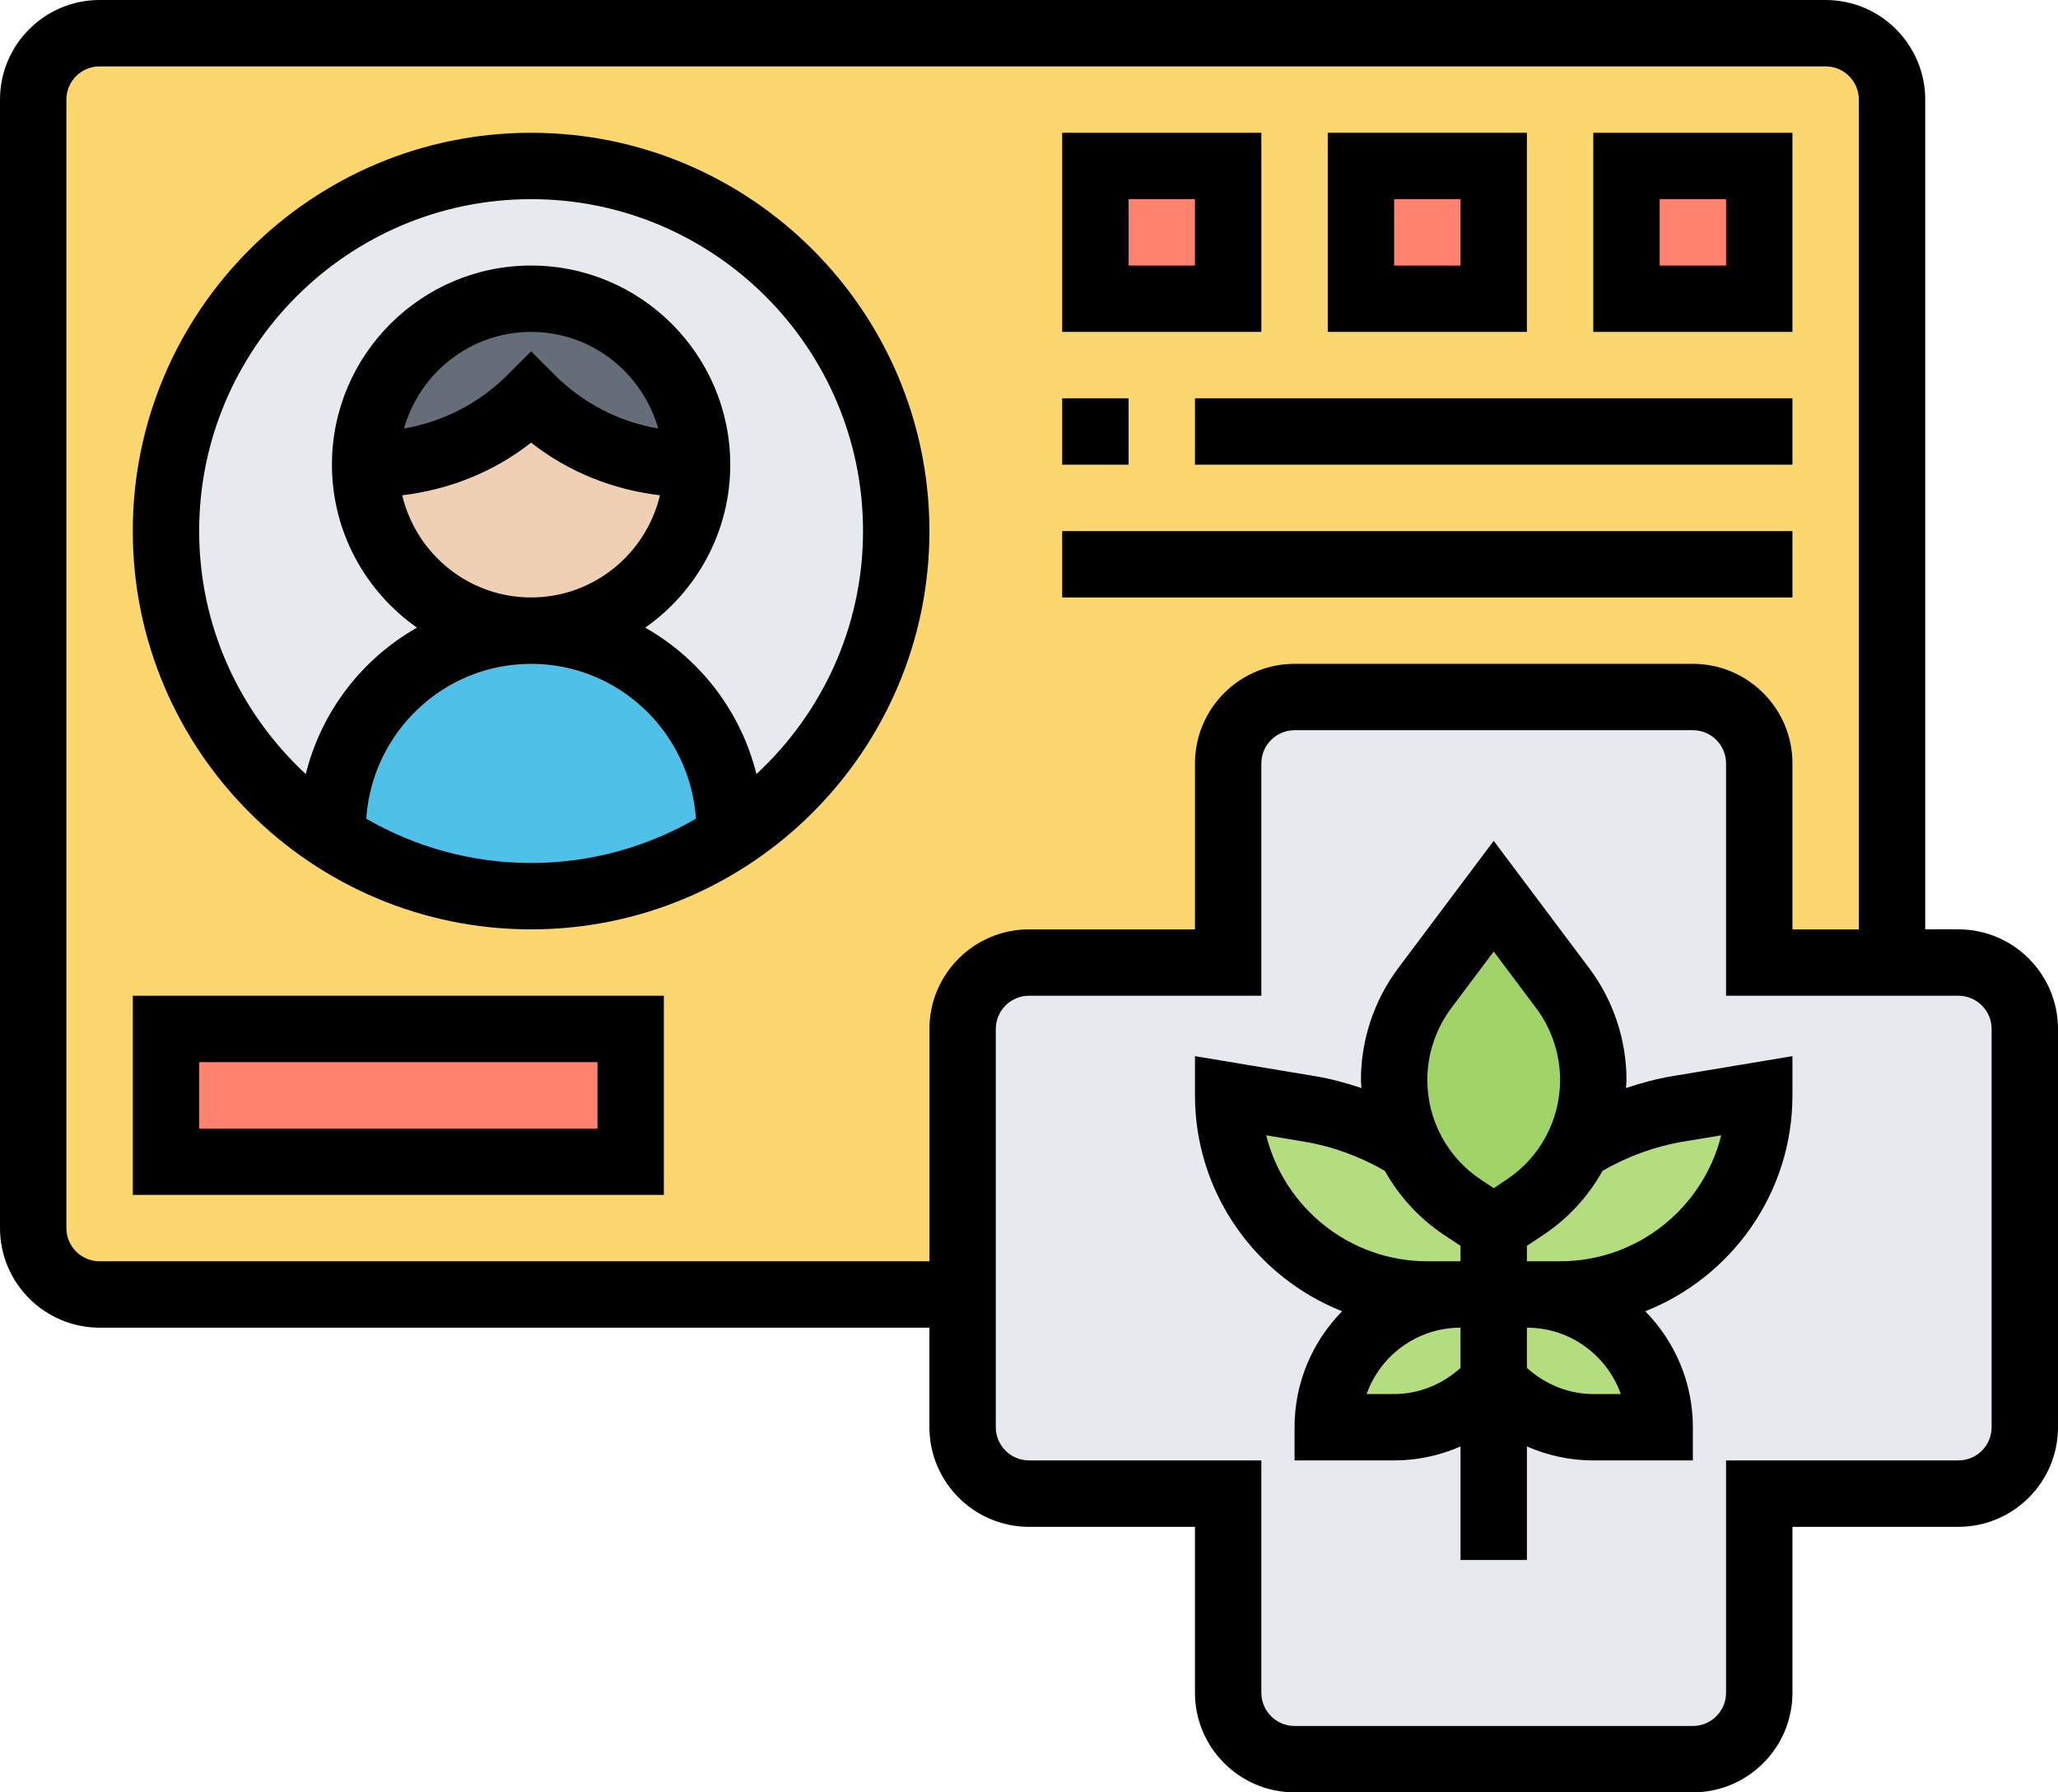 <?xml version="1.0" encoding="UTF-8"?><svg xmlns="http://www.w3.org/2000/svg" xmlns:xlink="http://www.w3.org/1999/xlink" height="54.0" preserveAspectRatio="xMidYMid meet" version="1.0" viewBox="0.0 0.0 62.0 54.0" width="62.0" zoomAndPan="magnify"><g><g><g id="change1_1"><path d="M57,3v26h-4v-6c0-1.1-0.9-2-2-2H39c-1.1,0-2,0.9-2,2v6h-6c-1.1,0-2,0.9-2,2v8H3c-1.1,0-2-0.9-2-2 V3c0-1.1,0.9-2,2-2h52C56.1,1,57,1.9,57,3z" fill="#fcd770"/></g><g id="change2_1"><circle cx="16" cy="16" fill="#e6e9ed" r="11"/></g><g id="change3_2"><path d="M5 31H19V35H5z" fill="#ff826e"/></g><g id="change3_1"><path d="M49 5H53V9H49z" fill="#ff826e"/></g><g id="change3_3"><path d="M41 5H45V9H41z" fill="#ff826e"/></g><g id="change3_4"><path d="M33 5H37V9H33z" fill="#ff826e"/></g><g id="change4_1"><path d="M22,25.21v0.01C20.28,26.35,18.22,27,16,27s-4.28-0.65-6-1.78v-0.01V25c0-3.31,2.69-6,6-6 s6,2.69,6,6V25.21z" fill="#4fc1e9"/></g><g id="change5_1"><path d="M21,14h-0.17c-1.81,0-3.55-0.72-4.83-2c-1.28,1.28-3.02,2-4.83,2H11c0-2.76,2.24-5,5-5 S21,11.24,21,14z" fill="#656d78"/></g><g id="change6_1"><path d="M20.83,14H21c0,2.76-2.24,5-5,5s-5-2.24-5-5h0.17c1.81,0,3.55-0.72,4.83-2 C17.28,13.28,19.02,14,20.83,14z" fill="#f0d0b4"/></g><g id="change2_2"><path d="M61,31v12c0,1.1-0.9,2-2,2h-6v6c0,1.1-0.9,2-2,2H39c-1.1,0-2-0.9-2-2v-6h-6c-1.1,0-2-0.9-2-2v-4 v-8c0-1.1,0.9-2,2-2h6v-6c0-1.1,0.9-2,2-2h12c1.1,0,2,0.9,2,2v6h4h2C60.1,29,61,29.9,61,31z" fill="#e6e9ed"/></g><g id="change7_1"><path d="M51.24,37.24C52.33,36.16,53,34.66,53,33l-2.45,0.41c-1.08,0.18-2.1,0.57-3.01,1.13 c-0.35,0.73-0.9,1.36-1.59,1.83L45,37l-0.95-0.63c-0.69-0.47-1.24-1.1-1.59-1.83c-0.91-0.56-1.93-0.95-3.01-1.13L37,33 c0,1.66,0.67,3.16,1.76,4.24C39.84,38.33,41.34,39,43,39h1c-2.21,0-4,1.79-4,4h2c1.19,0,2.27-0.52,3-1.35 c0.74,0.83,1.8,1.35,3,1.35h2c0-2.21-1.79-4-4-4h1C48.66,39,50.16,38.33,51.24,37.24z" fill="#b4dd7f"/></g><g id="change8_1"><path d="M48,32.54c0,0.71-0.16,1.39-0.46,2c-0.35,0.73-0.9,1.36-1.59,1.83L45,37l-0.95-0.63 c-0.69-0.47-1.24-1.1-1.59-1.83c-0.3-0.61-0.46-1.29-0.46-2c0-1,0.32-1.97,0.92-2.77L45,27l2.08,2.77 C47.68,30.57,48,31.54,48,32.54z" fill="#a0d468"/></g></g><g id="change9_1"><path d="M48.985,32.78C48.988,32.698,49,32.618,49,32.535c0-1.205-0.398-2.399-1.121-3.363L45,25.333l-2.879,3.838 C41.398,30.136,41,31.33,41,32.535c0,0.082,0.012,0.163,0.015,0.245c-0.458-0.152-0.924-0.279-1.406-0.359L36,31.82V33 c0,2.953,1.841,5.479,4.433,6.506C39.549,40.408,39,41.64,39,43v1h3c0.696,0,1.376-0.148,2-0.421V47h2v-3.421 C46.625,43.852,47.304,44,48,44h3v-1c0-1.36-0.549-2.592-1.433-3.494C52.159,38.479,54,35.953,54,33v-1.18l-3.61,0.601 C49.909,32.501,49.442,32.628,48.985,32.78z M43.721,30.372L45,28.667l1.279,1.706C46.744,30.992,47,31.76,47,32.535 c0,1.208-0.601,2.33-1.605,3L45,35.798l-0.395-0.263c-1.005-0.67-1.605-1.792-1.605-3C43,31.76,43.256,30.992,43.721,30.372z M38.146,34.205l1.134,0.189c0.865,0.144,1.682,0.445,2.439,0.88c0.427,0.761,1.027,1.426,1.777,1.926L44,37.535V38h-1 C40.658,38,38.688,36.382,38.146,34.205z M42,42h-0.829c0.413-1.164,1.525-2,2.829-2v1.213C43.452,41.708,42.746,42,42,42z M48,42 c-0.746,0-1.451-0.292-2-0.787V40c1.304,0,2.416,0.836,2.829,2H48z M51.854,34.205C51.313,36.382,49.342,38,47,38h-1v-0.465 l0.504-0.336c0.75-0.5,1.351-1.165,1.777-1.926c0.756-0.435,1.573-0.735,2.438-0.88L51.854,34.205z" fill="inherit"/><path d="M59,28h-1V3c0-1.654-1.346-3-3-3H3C1.346,0,0,1.346,0,3v34c0,1.654,1.346,3,3,3h25v3c0,1.654,1.346,3,3,3h5v5 c0,1.654,1.346,3,3,3h12c1.654,0,3-1.346,3-3v-5h5c1.654,0,3-1.346,3-3V31C62,29.346,60.654,28,59,28z M3,38c-0.552,0-1-0.449-1-1 V3c0-0.551,0.448-1,1-1h52c0.552,0,1,0.449,1,1v25h-2v-5c0-1.654-1.346-3-3-3H39c-1.654,0-3,1.346-3,3v5h-5c-1.654,0-3,1.346-3,3 v7H3z M60,43c0,0.551-0.448,1-1,1h-7v7c0,0.551-0.448,1-1,1H39c-0.552,0-1-0.449-1-1v-7h-7c-0.552,0-1-0.449-1-1V31 c0-0.551,0.448-1,1-1h7v-7c0-0.551,0.448-1,1-1h12c0.552,0,1,0.449,1,1v7h7c0.552,0,1,0.449,1,1V43z" fill="inherit"/><path d="M4,36h16v-6H4V36z M6,32h12v2H6V32z" fill="inherit"/><path d="M16,4C9.383,4,4,9.383,4,16s5.383,12,12,12s12-5.383,12-12S22.617,4,16,4z M11.034,24.667C11.208,22.068,13.357,20,16,20 s4.792,2.068,4.966,4.667C19.501,25.51,17.808,26,16,26S12.499,25.51,11.034,24.667z M12.118,14.922 c1.42-0.171,2.758-0.702,3.882-1.586c1.124,0.884,2.462,1.416,3.882,1.586C19.464,16.682,17.887,18,16,18 S12.536,16.682,12.118,14.922z M12.17,12.91C12.648,11.236,14.174,10,16,10s3.352,1.236,3.83,2.91 c-1.177-0.202-2.262-0.756-3.123-1.617L16,10.585l-0.707,0.708C14.432,12.154,13.347,12.708,12.17,12.91z M22.788,23.322 c-0.467-1.888-1.698-3.476-3.35-4.412C20.985,17.823,22,16.029,22,14c0-3.309-2.691-6-6-6s-6,2.691-6,6 c0,2.029,1.015,3.823,2.562,4.91c-1.652,0.936-2.883,2.524-3.35,4.412C7.242,21.494,6,18.893,6,16c0-5.514,4.486-10,10-10 s10,4.486,10,10C26,18.893,24.758,21.494,22.788,23.322z" fill="inherit"/><path d="M38,4h-6v6h6V4z M36,8h-2V6h2V8z" fill="inherit"/><path d="M46,4h-6v6h6V4z M44,8h-2V6h2V8z" fill="inherit"/><path d="M54,4h-6v6h6V4z M52,8h-2V6h2V8z" fill="inherit"/><path d="M32 12H34V14H32z" fill="inherit"/><path d="M36 12H54V14H36z" fill="inherit"/><path d="M32 16H54V18H32z" fill="inherit"/></g></g></svg>